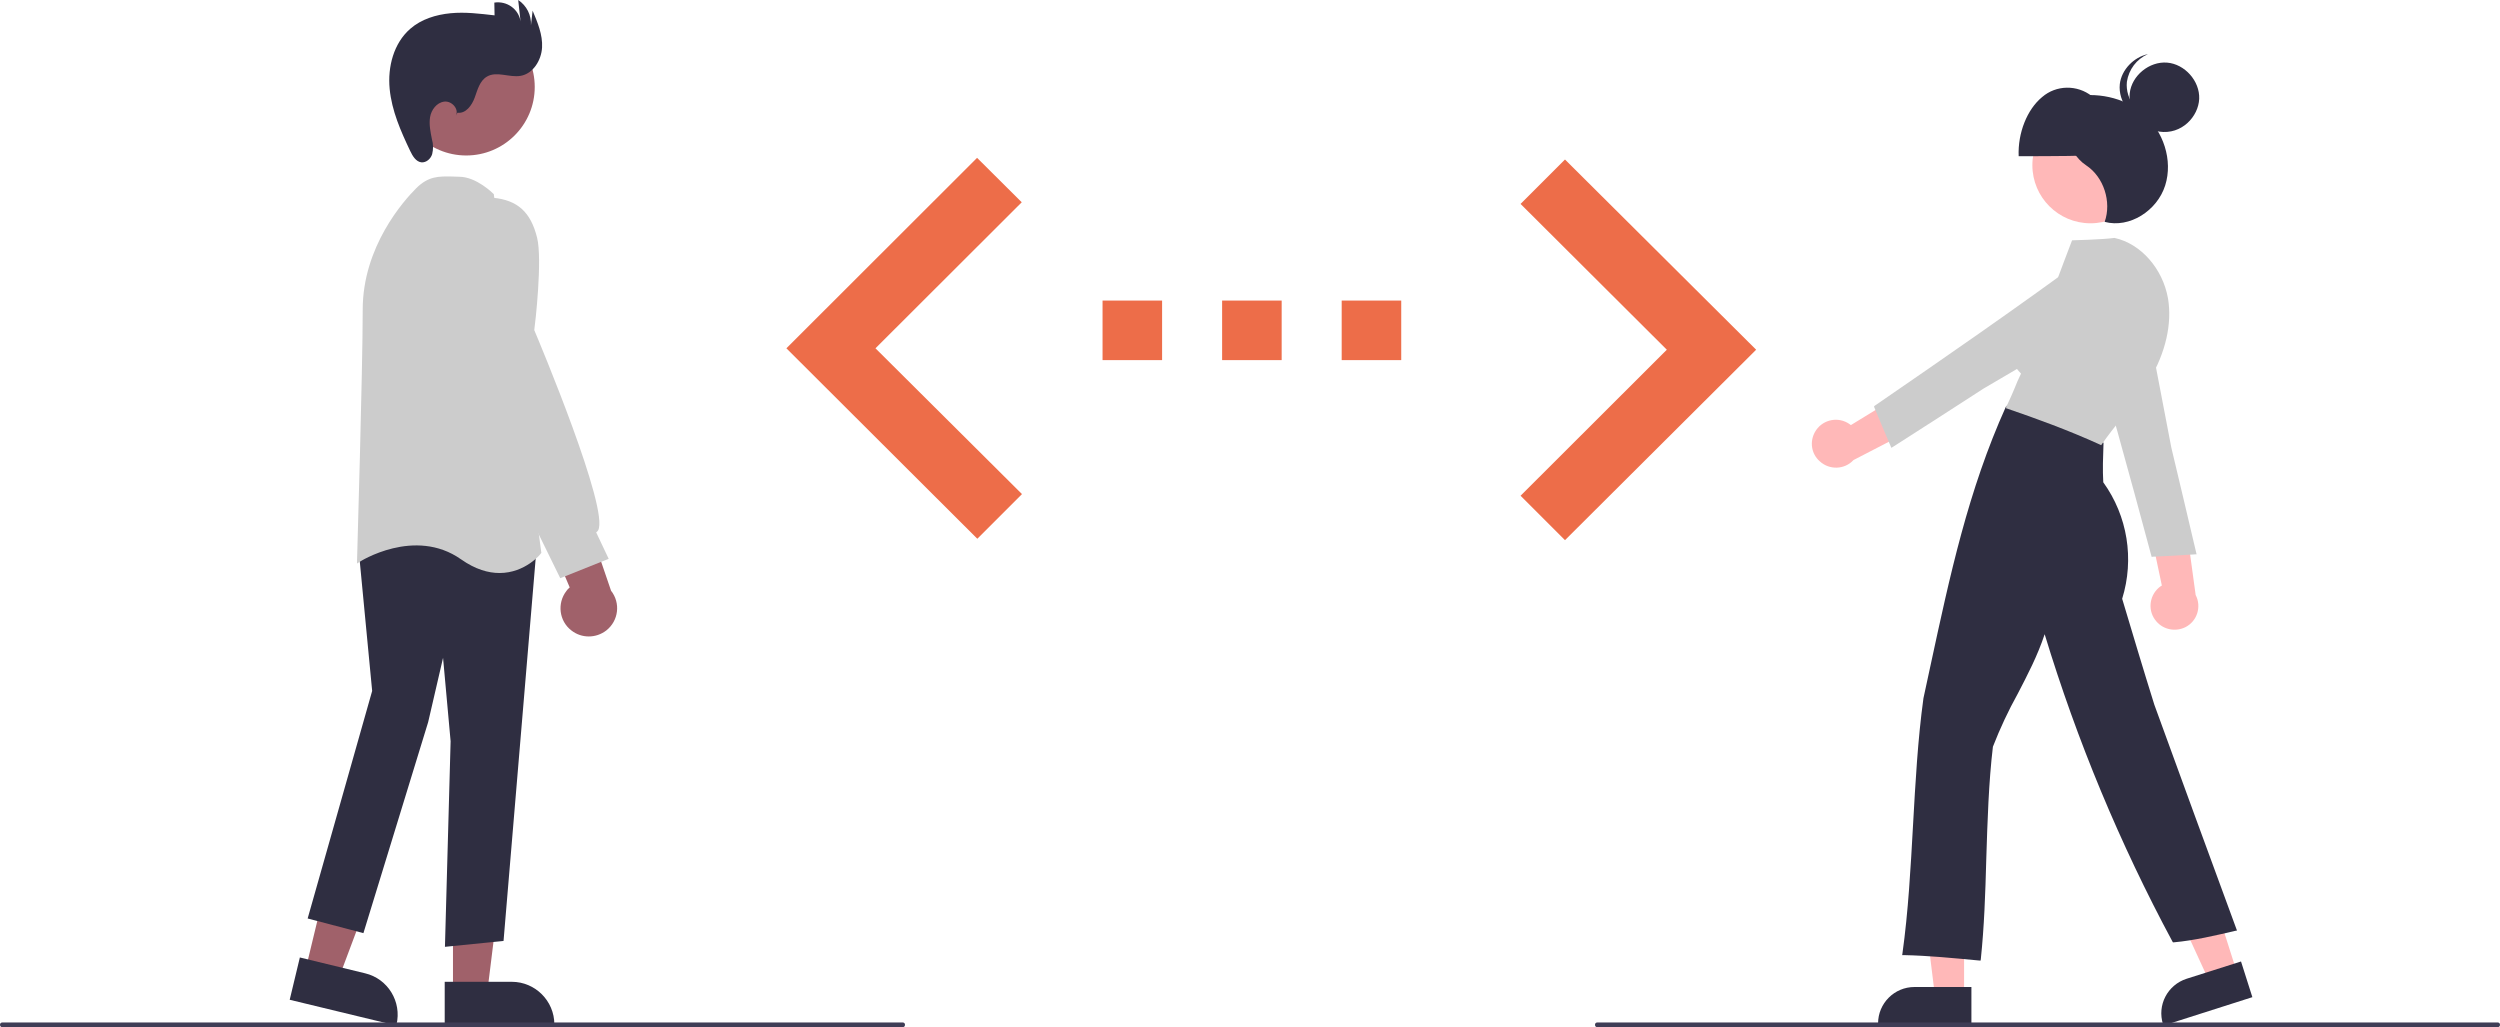 <?xml version="1.0" encoding="utf-8"?>
<!-- Generator: Adobe Illustrator 26.5.0, SVG Export Plug-In . SVG Version: 6.00 Build 0)  -->
<svg version="1.1" id="レイヤー_1" xmlns="http://www.w3.org/2000/svg" xmlns:xlink="http://www.w3.org/1999/xlink" x="0px"
	 y="0px" viewBox="0 0 1058 434.7" style="enable-background:new 0 0 1058 434.7;" xml:space="preserve">
<style type="text/css">
	.st0{fill:#ED6D49;}
	.st1{fill:#A0616A;}
	.st2{fill:#2F2E41;}
	.st3{fill:#CCCCCC;}
	.st4{fill:#FFB8B8;}
	.st5{fill:#3F3D56;}
</style>
<polygon class="st0" points="643.5,209.8 705.4,148 643.5,86.3 662.3,67.5 743.2,148 662.3,228.6 643.5,209.8 "/>
<path class="st0" d="M466.6,152.4h25.2v-25.2h-25.2L466.6,152.4z M593,127.2h-25.2v25.2H593V127.2z M517.2,152.4h25.2v-25.2h-25.2
	V152.4z"/>
<polygon class="st0" points="432.5,209.1 370.5,147.4 432.4,85.6 413.5,66.8 332.8,147.4 413.6,228 "/>
<polygon class="st1" points="129.3,410.4 143.4,413.9 163.2,361.1 142.4,356.1 "/>
<path class="st2" d="M122.6,423.1l4.3-17.9l27.6,6.7c9.7,2.3,15.6,12.1,13.3,21.7l-0.1,0.4L122.6,423.1z"/>
<polygon class="st1" points="191.7,420 206.2,420 213.1,364.1 191.7,364.1 "/>
<path class="st2" d="M188.2,415.5l28.4,0h0c9.9,0,18,8.1,18,18v0.4l-46.4,0L188.2,415.5z"/>
<path class="st2" d="M188.3,400.7l2.4-87l-3.2-35.3l-6.3,27.2l-27.4,89.3l-23.6-6.2l27.3-96.3l-5.9-61.7l17.1-11l0.2,0l58.3,10.7
	l-14.1,167.8L188.3,400.7z"/>
<path class="st3" d="M211.4,242.5c-4.7,0-10.2-1.5-16.3-5.8c-19.6-13.8-42.9,1-43.1,1.2l-0.9,0.6l0-1.1c0-0.8,2.4-80.7,2.4-106.4
	c0-26.6,17.3-46,22.6-51.3c5.2-5.2,9.6-5.1,15.2-5c1,0,2,0.1,3,0.1c7.3,0,14.3,7,14.6,7.3l0.1,0.1l0,0.2L229.1,234l-0.2,0.2
	C228.9,234.4,222.3,242.5,211.4,242.5z"/>
<circle class="st1" cx="197.3" cy="36.8" r="29"/>
<path class="st1" d="M241.8,266.8c-5.2-4-6.1-11.5-2.1-16.7c0.4-0.6,0.9-1.1,1.4-1.5l-16.5-38.9l21.6,4l12.4,36.3
	c4.1,5.2,3.2,12.7-2,16.8C252.2,270.2,246.1,270.2,241.8,266.8L241.8,266.8z"/>
<path class="st3" d="M237.1,244.7l-29.8-60.8l-13.1-45.8l0-39.8c0-0.2,3.1-15.6,14.5-14.6c10.3,1,15.9,6,18.6,16.9
	c2.3,9.2-0.8,36.5-1.2,39.1c2,4.7,32,76.2,27,84.8c-0.2,0.3-0.5,0.6-0.8,0.8l5.3,11.2L237.1,244.7z"/>
<path class="st2" d="M193.6,47.7c3.5,0.5,6.1-3.1,7.3-6.4s2.1-7.1,5.2-8.9c4.1-2.4,9.4,0.5,14.2-0.3c5.3-0.9,8.8-6.6,9.1-12
	s-1.9-10.6-4-15.6l-0.7,6.2c0.2-4.3-1.8-8.3-5.4-10.7l1,9.1c-0.8-5.3-5.8-8.8-11.1-8c0,0,0,0,0,0l0.1,5.4
	c-6.2-0.7-12.4-1.5-18.6-0.9s-12.4,2.5-17.1,6.6c-7,6.1-9.6,16.1-8.7,25.4s4.7,17.9,8.7,26.3c1,2.1,2.4,4.5,4.7,4.8
	c2.1,0.2,4-1.5,4.6-3.5c0.5-2.1,0.5-4.2-0.1-6.2c-0.6-3.1-1.3-6.3-0.8-9.4s2.8-6.2,6-6.6c3.2-0.4,6.4,3.2,4.9,6L193.6,47.7z"/>
<path class="st4" d="M912.6,263c-3.7-4.2-3.2-10.5,0.9-14.2c0.4-0.4,0.9-0.7,1.4-1l-7.4-35l17.3,6.8l4.4,32.2
	c2.6,5,0.6,11.1-4.3,13.6C920.7,267.5,915.6,266.5,912.6,263L912.6,263z"/>
<path class="st3" d="M910.6,235.7l-0.1-0.3c-9.3-34.6-19-70.3-30.8-109.2l-0.1-0.3l0.3-0.2c6.6-3.8,16.5-3.6,23,0.6
	c6.1,3.9,9,11.2,7.4,18.2l8.6,44.9c3.5,14.7,7.1,29.8,10.6,44.8l0.1,0.4l-0.5,0c-6.3,0.4-12.8,0.8-18,1L910.6,235.7z"/>
<polygon class="st4" points="831.2,421.7 818.9,421.7 813.1,374.5 831.2,374.5 "/>
<path class="st2" d="M834.3,433.6h-39.5v-0.5c0-8.5,6.9-15.4,15.4-15.4h24.1L834.3,433.6z"/>
<polygon class="st4" points="946.7,411.6 935,415.4 915.1,372.1 932.4,366.6 "/>
<path class="st2" d="M915.6,434l-0.2-0.5c-2.6-8.1,1.9-16.7,10-19.3l23-7.3l4.8,15.1L915.6,434z"/>
<circle class="st4" cx="884.7" cy="69.9" r="24.6"/>
<path class="st2" d="M895.7,65.3c0.1-9.9-4-19.7-10.4-24.6c-6.2-4.9-15.1-4.8-21.1,0.4c-6.3,5.2-10.3,15.1-9.9,25
	C868.4,66.1,882.5,66.1,895.7,65.3z"/>
<path class="st2" d="M838.2,406.5l-0.5,0c-10.7-1-21.7-2.1-32.1-2.3l-0.6,0l0.1-0.6c2.5-17.9,3.5-36.5,4.5-54.5
	c1-17.8,2-36.1,4.4-53.6c1-4.7,2-9.3,3-13.9c8.2-38,15.9-74,31.9-109.5l0.2-0.3l0.4,0c15,1.8,29.4,7.3,40.5,15.4l0.2,0.2l0,0.3
	c-0.2,5.5-0.4,11.2-0.1,16.4c10.3,14.3,13.2,32.5,8,49.3c4.4,14.7,8.9,29.8,13.6,44.8c11.2,30.8,22.9,62.8,34.8,95.1l0.2,0.5
	l-0.6,0.1c-8.6,2-17.4,4.1-26.2,4.9l-0.3,0l-0.2-0.3c-22.3-41.5-40.4-85-54.1-130.1c-3,9.1-7.3,17.3-11.4,25.2
	c-4,7.2-7.5,14.7-10.5,22.4c-1.8,15.1-2.3,31.5-2.8,47.3c-0.4,15-0.9,29.1-2.3,42.4L838.2,406.5z"/>
<path class="st2" d="M876.3,41.1c10.6-2.3,22.4-0.1,30.8,7.1s12.6,19.6,9.2,30.3s-15.1,18.2-25.6,15.4c3-8.5-0.4-19-7.8-23.9
	C874.1,64.2,871.7,50.3,876.3,41.1z"/>
<path class="st3" d="M889.2,188.4l-0.4-0.2c-13.6-6.2-26.9-11-39.4-15.3l-0.4-0.1l0-1.1l0.2,0.1c0.1-0.1,0.1-0.2,0.2-0.4
	c0.2-0.4,0.3-0.6,0.4-0.8l0,0c1-2.1,1.9-4.2,2.7-6.1c0.8-2,1.7-4.2,2.8-6.4c-5.5-5.5-7.1-13.7-4.3-20.8c2.8-6.5,9.8-11.6,17.2-12.5
	c2.7-7.4,8.7-23.1,8.7-23.1s12.7-0.3,17.8-1l0.1,0l0.1,0c11.1,2.4,20.4,13,22.6,25.6c1.8,10.7-1,22.9-7.8,34.4
	c-3.5,5.6-7.4,11-11.7,16.1c-3.1,3.9-6,7.6-8.5,11.2L889.2,188.4z"/>
<path class="st2" d="M913.3,57.9L913.3,57.9z"/>
<path class="st2" d="M913.8,55.7c-7.5-1.1-13.3-8.7-12.5-16.2s8.3-13.6,15.8-13s13.9,7.8,13.6,15.3S923.3,57.1,913.8,55.7z"/>
<path class="st2" d="M912.6,50.8c-7.5-1.1-13.3-8.7-12.5-16.2c0.8-5.2,4.1-9.6,8.9-11.7c-6,1.3-11.2,6.6-11.9,12.7
	c-0.8,7.5,5,15.1,12.5,16.2c2.8,0.4,5.6,0,8.2-1.1C916.1,51,914.3,51.1,912.6,50.8z"/>
<path class="st4" d="M768.1,182.8c2.7-4.8,8.8-6.6,13.7-3.9c0.5,0.3,1,0.6,1.5,1l30.5-18.7l-0.6,18.6l-28.8,14.9
	c-3.8,4.1-10.2,4.3-14.3,0.5C766.5,192,765.8,186.9,768.1,182.8L768.1,182.8z"/>
<path class="st3" d="M793.1,171.9l0.3-0.2c29.5-20.3,60-41.3,92.7-65.4l0.2-0.2l0.2,0.2c5.8,4.9,8.9,14.3,7.1,21.9
	c-1.7,7-7.5,12.2-14.7,13.1l-39.4,23.1c-12.7,8.2-25.8,16.7-38.7,24.9l-0.4,0.2l-0.2-0.5c-2.5-5.8-5-11.8-7-16.6L793.1,171.9z"/>
<path class="st5" d="M382,434.7H1c-0.6,0-1-0.4-1-1s0.4-1,1-1h381c0.6,0,1,0.4,1,1S382.6,434.7,382,434.7z"/>
<path class="st5" d="M1057,434.7H676c-0.6,0-1-0.4-1-1s0.4-1,1-1h381c0.6,0,1,0.4,1,1S1057.6,434.7,1057,434.7z"/>
</svg>
